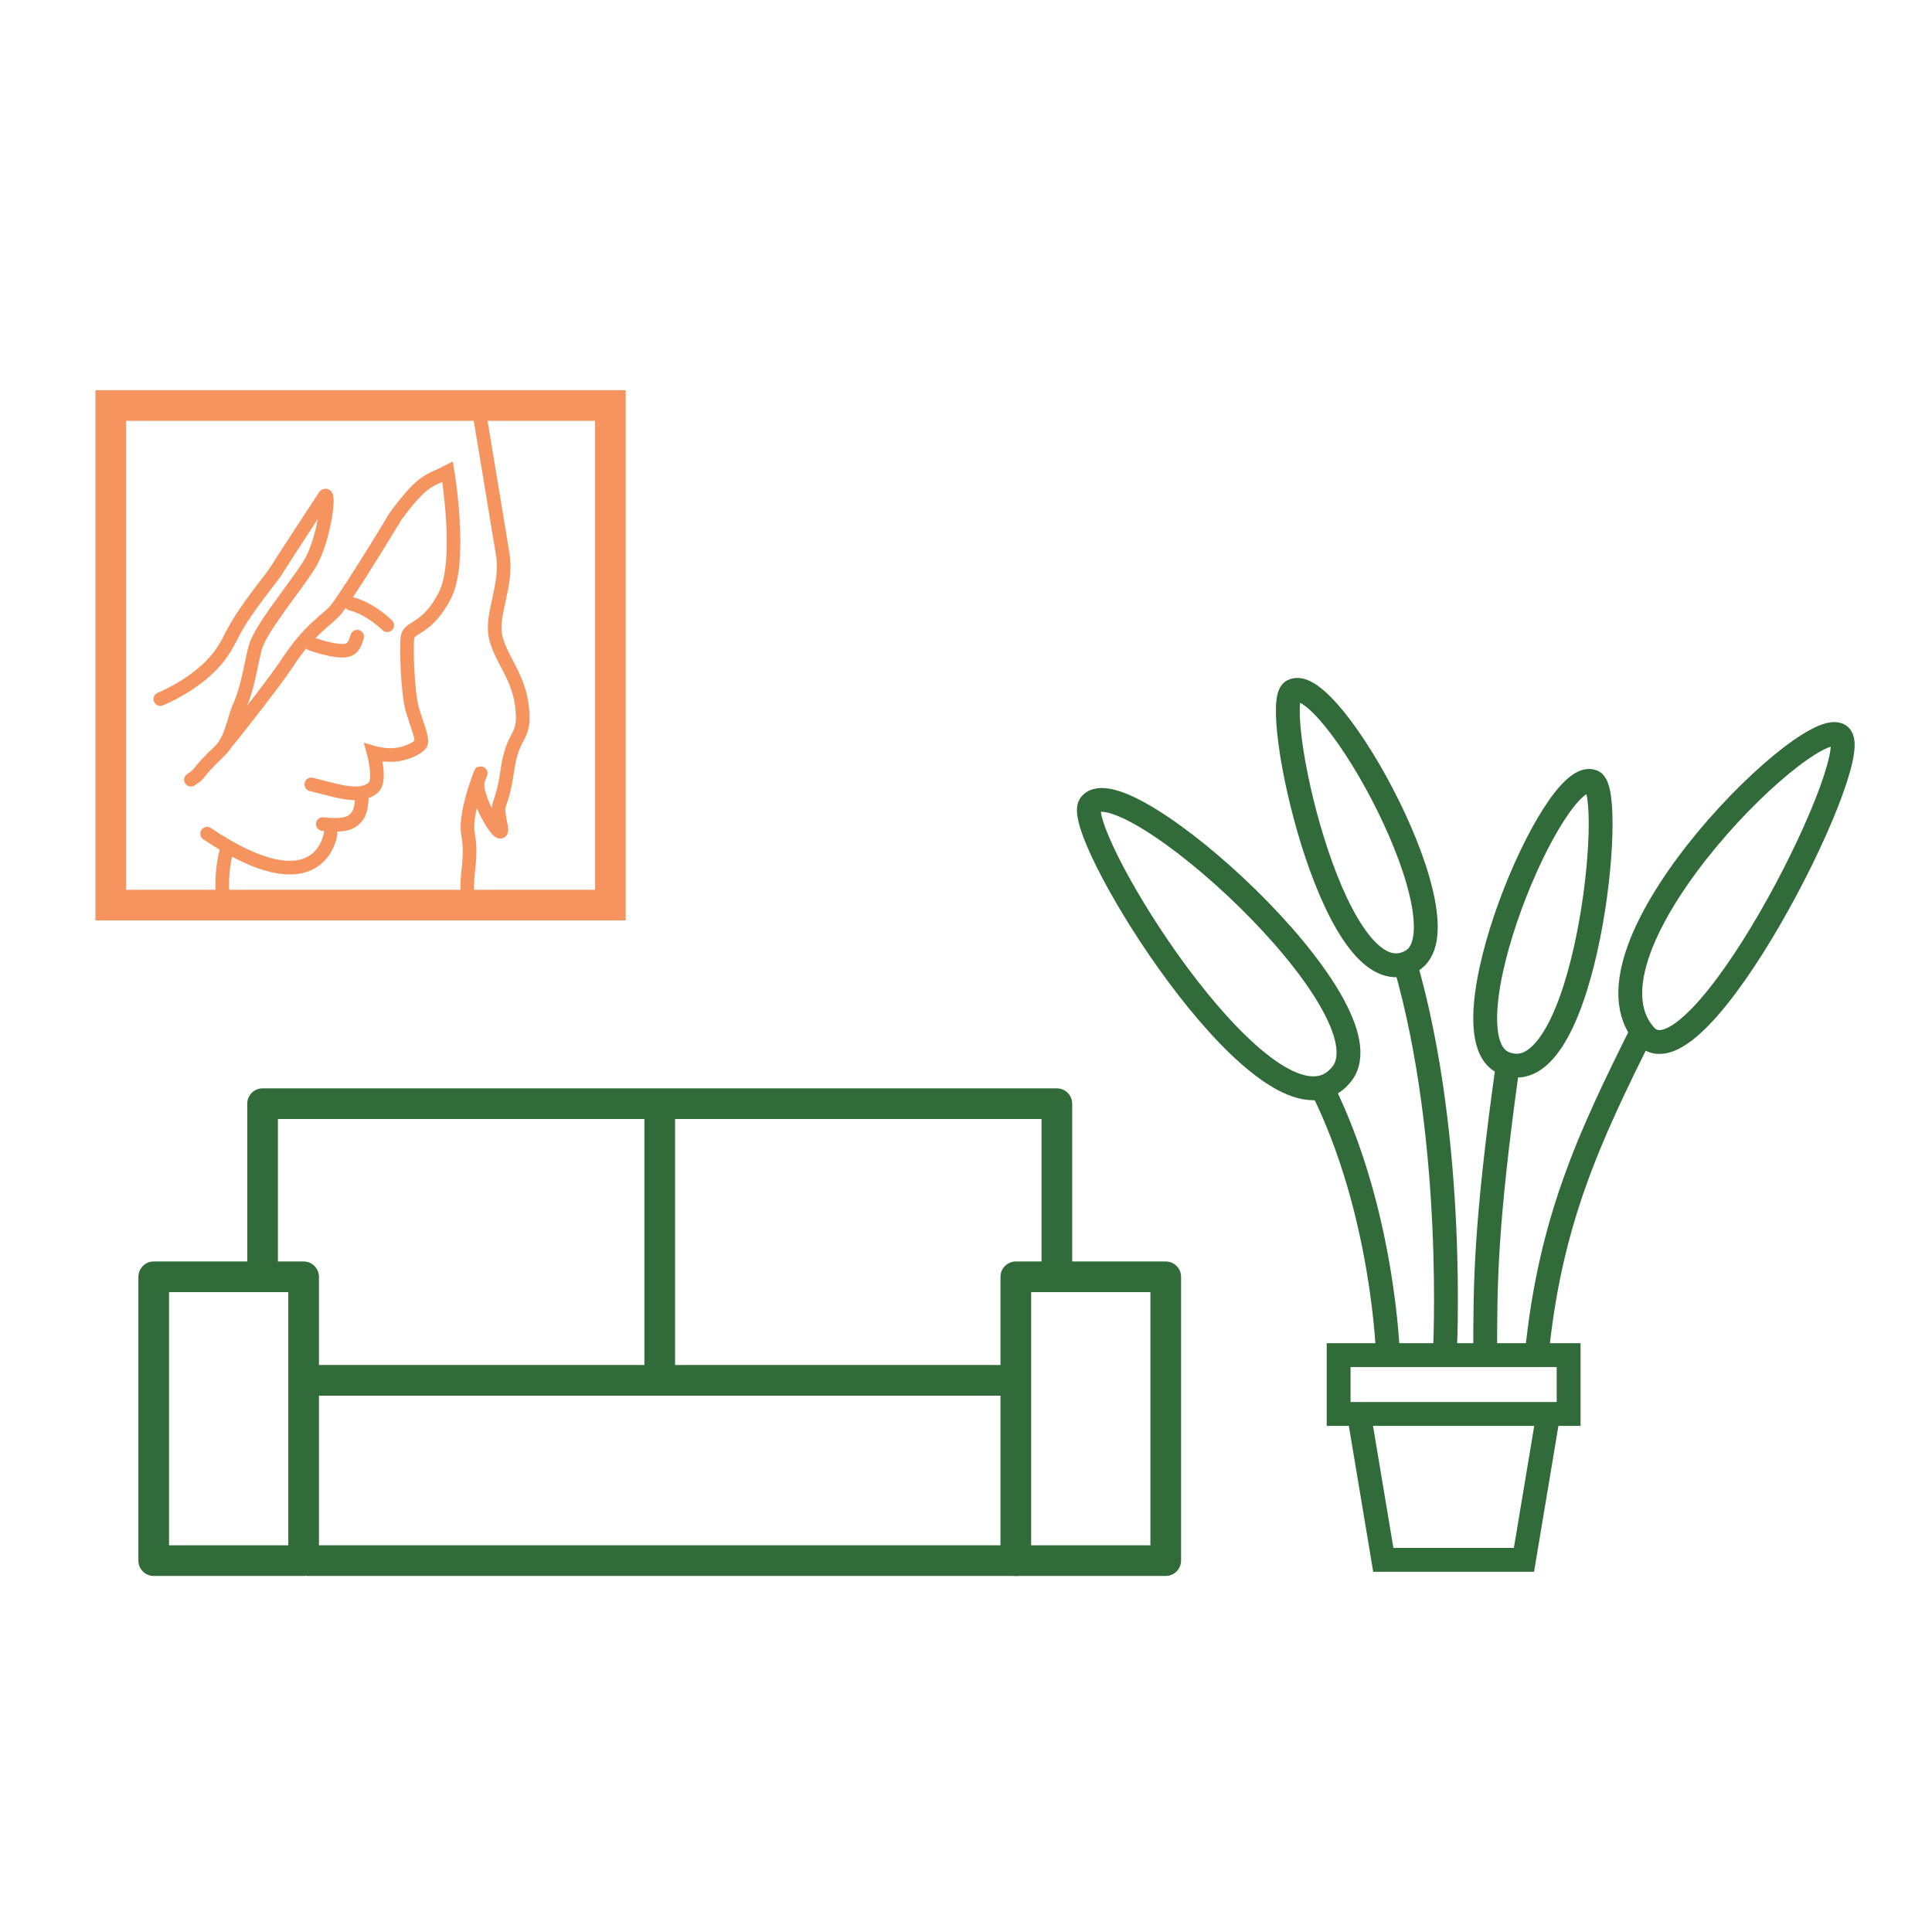 <?xml version="1.0" encoding="UTF-8" standalone="no"?>
<svg
   xmlns:dc="http://purl.org/dc/elements/1.1/"
   xmlns:cc="http://creativecommons.org/ns#"
   xmlns:rdf="http://www.w3.org/1999/02/22-rdf-syntax-ns#"
   xmlns:svg="http://www.w3.org/2000/svg"
   xmlns="http://www.w3.org/2000/svg"
   xmlns:sodipodi="http://sodipodi.sourceforge.net/DTD/sodipodi-0.dtd"
   xmlns:inkscape="http://www.inkscape.org/namespaces/inkscape"
   inkscape:version="1.0beta1 (32d4812, 2019-09-19)"
   sodipodi:docname="kopen.svg"
   viewBox="0 0 755.907 755.907"
   height="755.907"
   width="755.907"
   xml:space="preserve"
   id="svg2"
   version="1.1">
  <defs
     id="defs6" />
  <sodipodi:namedview
     inkscape:current-layer="g10"
     inkscape:window-maximized="0"
     inkscape:window-y="25"
     inkscape:window-x="0"
     inkscape:cy="437.76577"
     inkscape:cx="389.27293"
     inkscape:zoom="1.4393311"
     showgrid="false"
     inkscape:document-rotation="0"
     id="namedview4"
     inkscape:window-height="874"
     inkscape:window-width="1658"
     inkscape:pageshadow="2"
     inkscape:pageopacity="0"
     guidetolerance="10"
     gridtolerance="10"
     objecttolerance="10"
     borderopacity="1"
     bordercolor="#666666"
     pagecolor="#ffffff" />
  <g
     transform="matrix(1.333,0,0,-1.333,0,755.907)"
     inkscape:label="ink_ext_XXXXXX"
     inkscape:groupmode="layer"
     id="g10">
    <g
       transform="scale(0.1)"
       id="g12">
      <path
         id="path14"
         style="fill:none;stroke:#316B3A;stroke-width:90;stroke-linecap:butt;stroke-linejoin:round;stroke-miterlimit:10;stroke-dasharray:none;stroke-opacity:1"
         d="m 770.73,1916.11 v 515.14 h 2331.34 v -515.14" />
      <path
         id="path16"
         style="fill:none;stroke:#316B3A;stroke-width:90;stroke-linecap:butt;stroke-linejoin:miter;stroke-miterlimit:10;stroke-dasharray:none;stroke-opacity:1"
         d="M 899.336,1090.09 H 2987.94" />
      <path
         id="path18"
         style="fill:none;stroke:#316B3A;stroke-width:90;stroke-linecap:butt;stroke-linejoin:miter;stroke-miterlimit:10;stroke-dasharray:none;stroke-opacity:1"
         d="M 2987.94,1619.22 H 899.336" />
      <path
         id="path20"
         style="fill:none;stroke:#316B3A;stroke-width:90;stroke-linecap:butt;stroke-linejoin:round;stroke-miterlimit:10;stroke-dasharray:none;stroke-opacity:1"
         d="m 2981.57,1090.09 h 440.07 v 832.99 h -440.07 z" />
      <path
         id="path22"
         style="fill:none;stroke:#316B3A;stroke-width:90;stroke-linecap:butt;stroke-linejoin:round;stroke-miterlimit:10;stroke-dasharray:none;stroke-opacity:1"
         d="M 891.23,1090.09 H 451.16 v 832.99 h 440.07 z" />
      <path
         id="path24"
         style="fill:none;stroke:#316B3A;stroke-width:90;stroke-linecap:butt;stroke-linejoin:miter;stroke-miterlimit:10;stroke-dasharray:none;stroke-opacity:1"
         d="M 1936.4,2431.25 V 1619.22" />
      <path
         id="path26"
         style="fill:none;stroke:#316B3A;stroke-width:70;stroke-linecap:butt;stroke-linejoin:miter;stroke-miterlimit:10;stroke-dasharray:none;stroke-opacity:1"
         d="m 4819.38,2643.2 c 2.82,-3.77 5.76,-7.48 8.95,-11.08 150.3,-169.15 637.02,791.76 574.94,876.05 -67.16,91.18 -781.13,-600.89 -583.89,-864.97" />
      <path
         id="path28"
         style="fill:none;stroke:#316B3A;stroke-width:70;stroke-linecap:butt;stroke-linejoin:miter;stroke-miterlimit:10;stroke-dasharray:none;stroke-opacity:1"
         d="m 4819.38,2643.2 c -154.5,-309.96 -270.17,-556.02 -308.99,-949.97" />
      <path
         id="path30"
         style="fill:none;stroke:#316B3A;stroke-width:70;stroke-linecap:butt;stroke-linejoin:miter;stroke-miterlimit:10;stroke-dasharray:none;stroke-opacity:1"
         d="m 3879.43,2479.18 c 21.74,5.15 41.4,17.4 58.27,38.31 156.95,194.69 -641.59,912.84 -737.65,791.68 -54.42,-68.63 440.88,-886.45 679.38,-829.99" />
      <path
         id="path32"
         style="fill:none;stroke:#316B3A;stroke-width:70;stroke-linecap:butt;stroke-linejoin:miter;stroke-miterlimit:10;stroke-dasharray:none;stroke-opacity:1"
         d="m 4124.38,2841.88 c 5.98,2 12,4.55 18.04,7.96 175.32,98.99 -241.12,854.6 -348.98,792.54 -64.88,-37.34 113.55,-873.02 330.94,-800.5" />
      <path
         id="path34"
         style="fill:none;stroke:#316B3A;stroke-width:70;stroke-linecap:butt;stroke-linejoin:miter;stroke-miterlimit:10;stroke-dasharray:none;stroke-opacity:1"
         d="m 4073.87,1693.23 c 0,0 -12.13,421.92 -194.44,785.95" />
      <path
         id="path36"
         style="fill:none;stroke:#316B3A;stroke-width:70;stroke-linecap:butt;stroke-linejoin:miter;stroke-miterlimit:10;stroke-dasharray:none;stroke-opacity:1"
         d="m 4240.61,1693.23 c 0,0 35.06,625.23 -116.23,1148.65" />
      <path
         id="path38"
         style="fill:none;stroke:#316B3A;stroke-width:70;stroke-linecap:butt;stroke-linejoin:miter;stroke-miterlimit:10;stroke-dasharray:none;stroke-opacity:1"
         d="m 4425.76,2546.68 c 229.36,-68.86 318.77,799.48 249.5,829.88 -113.95,50.01 -446.04,-746.29 -261.02,-825.7 3.88,-1.66 7.71,-3.03 11.52,-4.18" />
      <path
         id="path40"
         style="fill:none;stroke:#316B3A;stroke-width:70;stroke-linecap:butt;stroke-linejoin:miter;stroke-miterlimit:10;stroke-dasharray:none;stroke-opacity:1"
         d="m 4425.76,2546.68 c -66.48,-475.18 -66.48,-643.09 -66.48,-853.45" />
      <path
         id="path42"
         style="fill:none;stroke:#316B3A;stroke-width:70;stroke-linecap:butt;stroke-linejoin:miter;stroke-miterlimit:10;stroke-dasharray:none;stroke-opacity:1"
         d="m 4544.55,1520.53 -71.51,-428.23 h -412.82 l -71.52,428.23" />
      <path
         id="path44"
         style="fill:none;stroke:#316B3A;stroke-width:70;stroke-linecap:butt;stroke-linejoin:miter;stroke-miterlimit:10;stroke-dasharray:none;stroke-opacity:1"
         d="m 4604.17,1520.53 h -675.06 v 172.7 h 675.06 z" />
      <path
         id="path46"
         style="fill:none;stroke:#F5945F;stroke-width:90;stroke-linecap:butt;stroke-linejoin:miter;stroke-miterlimit:10;stroke-dasharray:none;stroke-opacity:1"
         d="M 1791.6,4480.52 H 325.168 V 3014.09 H 1791.6 Z" />
      <path
         id="path48"
         style="fill:none;stroke:#F5945F;stroke-width:40;stroke-linecap:round;stroke-linejoin:miter;stroke-miterlimit:10;stroke-dasharray:none;stroke-opacity:1"
         d="m 700.176,3590.46 c 29.695,66.59 37.234,136.78 48.777,178.63 7.336,26.58 31.801,64.98 60.317,105.4" />
      <path
         id="path50"
         style="fill:none;stroke:#F5945F;stroke-width:40;stroke-linecap:round;stroke-linejoin:miter;stroke-miterlimit:10;stroke-dasharray:none;stroke-opacity:1"
         d="m 560.48,3382.11 c 37.047,24.7 5.028,8.44 85.997,86.06 32.195,30.88 41.043,93.9 53.699,122.29" />
      <path
         id="path52"
         style="fill:none;stroke:#F5945F;stroke-width:40;stroke-linecap:round;stroke-linejoin:miter;stroke-miterlimit:10;stroke-dasharray:none;stroke-opacity:1"
         d="m 1154.88,4145.02 c -61.01,-101.23 -140.46,-226.91 -166.364,-260.66 -26.868,-34.99 -75.008,-51.41 -150.164,-166.73 -24.114,-37 -139.321,-186.3 -177.485,-231.34" />
      <path
         id="path54"
         style="fill:none;stroke:#F5945F;stroke-width:40;stroke-linecap:round;stroke-linejoin:miter;stroke-miterlimit:10;stroke-dasharray:none;stroke-opacity:1"
         d="m 470.48,3618.83 c 0,0 113.204,44.94 174.958,128.48 12.714,17.2 23.75,36.3 33.457,56.03" />
      <path
         id="path56"
         style="fill:none;stroke:#F5945F;stroke-width:40;stroke-linecap:round;stroke-linejoin:miter;stroke-miterlimit:10;stroke-dasharray:none;stroke-opacity:1"
         d="m 809.27,3874.49 c 35.543,50.39 77.402,103.91 100.242,141.61 41.164,67.92 60.449,213.32 44.093,199.29 0,0 -116.386,-177.07 -144.335,-221.88 -15.879,-25.46 -92.954,-114.09 -130.375,-190.17" />
      <path
         id="path58"
         style="fill:none;stroke:#F5945F;stroke-width:40;stroke-linecap:round;stroke-linejoin:miter;stroke-miterlimit:10;stroke-dasharray:none;stroke-opacity:1"
         d="m 913.801,3780.71 c 0,0 51.519,-18.29 85.613,-19.96 34.096,-1.66 40.746,14.69 49.056,41.28" />
      <path
         id="path60"
         style="fill:none;stroke:#F5945F;stroke-width:40;stroke-linecap:round;stroke-linejoin:miter;stroke-miterlimit:10;stroke-dasharray:none;stroke-opacity:1"
         d="m 1030.19,3898.74 c 0,0 49.87,-9.97 106.39,-63.17" />
      <path
         id="path62"
         style="fill:none;stroke:#F5945F;stroke-width:40;stroke-linecap:round;stroke-linejoin:miter;stroke-miterlimit:10;stroke-dasharray:none;stroke-opacity:1"
         d="m 913.801,3368.38 c 76.914,-18.91 143.299,-43.22 182.069,-9.06 23.23,20.47 0.81,102.17 0.81,102.17 0,0 28.26,-8.31 58.2,-6.65 29.94,1.67 65.97,15.57 79.49,31.45 9.85,11.55 -13.52,63.6 -24.63,104.17 -13.27,48.39 -18.29,181.93 -13.3,211.57 4.99,29.65 58.19,20.24 109.73,121.64 51.54,101.43 7.67,362.08 7.67,362.08 -55.58,-28.82 -69.19,-17.91 -152.32,-129.68 -2.53,-3.41 -4.4,-7.34 -6.64,-11.05" />
      <path
         id="path64"
         style="fill:none;stroke:#F5945F;stroke-width:40;stroke-linecap:round;stroke-linejoin:miter;stroke-miterlimit:10;stroke-dasharray:none;stroke-opacity:1"
         d="m 947.527,3252.01 c 0,0 57.713,-8.38 82.663,6.62 24.93,14.99 29.92,36.61 31.58,66.53" />
      <path
         id="path66"
         style="fill:none;stroke:#F5945F;stroke-width:40;stroke-linecap:round;stroke-linejoin:miter;stroke-miterlimit:10;stroke-dasharray:none;stroke-opacity:1"
         d="m 970.332,3223.74 c 0,0 -28.262,-224.44 -362.441,0" />
      <path
         id="path68"
         style="fill:none;stroke:#F5945F;stroke-width:40;stroke-linecap:round;stroke-linejoin:miter;stroke-miterlimit:10;stroke-dasharray:none;stroke-opacity:1"
         d="m 657.766,3004.29 c 0,0 -16.078,83.13 6.922,169.58" />
      <path
         id="path70"
         style="fill:none;stroke:#F5945F;stroke-width:40;stroke-linecap:round;stroke-linejoin:miter;stroke-miterlimit:10;stroke-dasharray:none;stroke-opacity:1"
         d="m 1404.73,4469.2 c 2.21,-6.64 55.31,-331.84 70.8,-424.76 15.48,-92.91 -37.62,-179.68 -19.91,-246.92 17.69,-67.23 68.58,-114.59 77.43,-207.06 8.84,-92.47 -27.26,-64.17 -44.25,-183.17 -16.88,-118.19 -35.93,-82.13 -19.04,-157.62 17.3,-77.36 -84.5,86.17 -66,132.44 31.87,79.78 -43.46,-87.49 -30.19,-158.37 13.28,-70.87 -6,-117.32 -1.58,-174.85" />
    </g>
  </g>
</svg>
